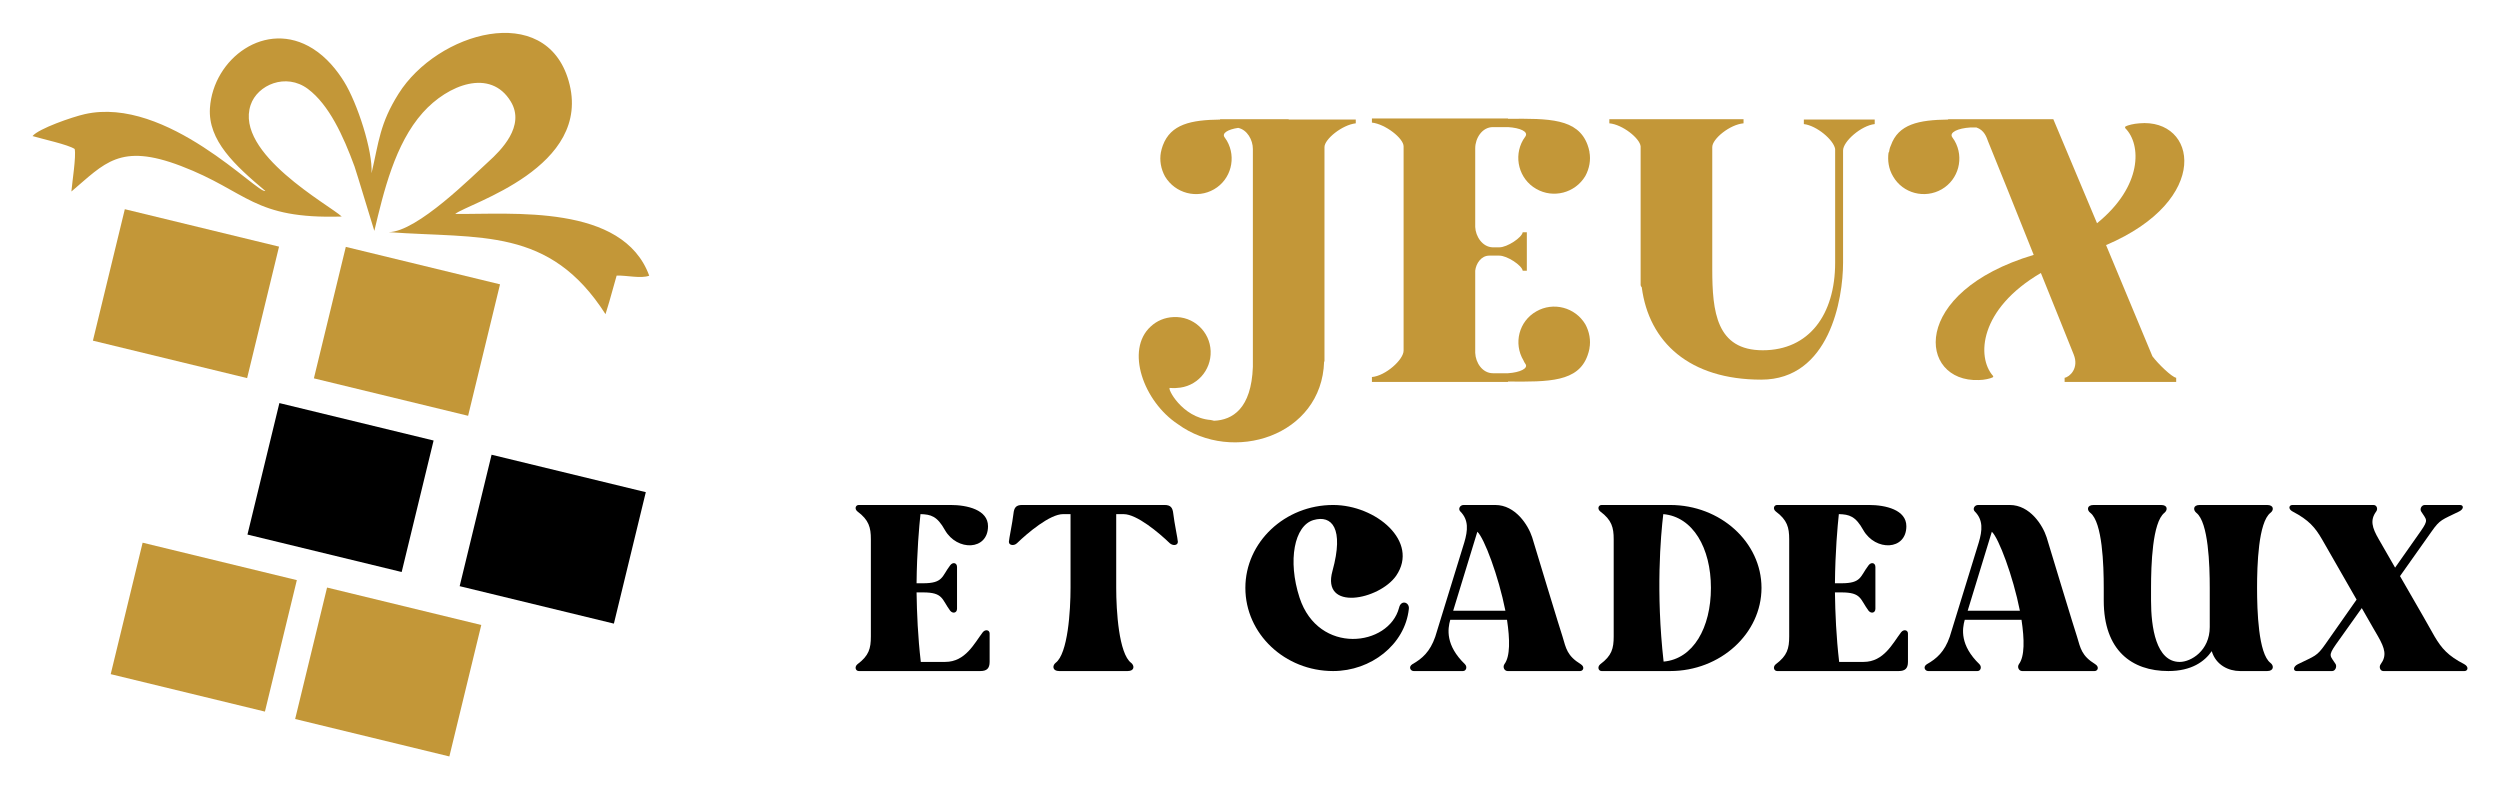 <?xml version="1.0" encoding="utf-8"?>
<!-- Generator: Adobe Illustrator 16.0.0, SVG Export Plug-In . SVG Version: 6.00 Build 0)  -->
<!DOCTYPE svg PUBLIC "-//W3C//DTD SVG 1.1//EN" "http://www.w3.org/Graphics/SVG/1.1/DTD/svg11.dtd">
<svg version="1.1" id="Calque_1" xmlns="http://www.w3.org/2000/svg" xmlns:xlink="http://www.w3.org/1999/xlink" x="0px" y="0px"
	 width="190px" height="60px" viewBox="0 0 190 60" enable-background="new 0 0 190 60" xml:space="preserve">
<g>
	<g>
		<g>
			<path d="M75.212,48.149v2.157c0,0.496-0.224,0.693-0.694,0.693h-9.249c-0.248,0-0.347-0.321-0.099-0.521
				c0.867-0.644,1.016-1.19,1.016-2.107v-7.39c0-0.893-0.149-1.461-1.016-2.107c-0.248-0.197-0.149-0.496,0.099-0.496h6.968
				c1.289,0,2.852,0.373,2.852,1.613c0,1.859-2.355,1.909-3.273,0.297c-0.595-1.066-1.066-1.191-1.86-1.215
				c-0.099,0.943-0.272,2.827-0.297,5.256h0.496c1.537,0,1.413-0.52,2.057-1.362c0.2-0.273,0.522-0.2,0.522,0.124v3.174
				c0,0.321-0.322,0.396-0.522,0.148c-0.644-0.868-0.52-1.39-2.057-1.39h-0.496c0.025,1.587,0.099,3.372,0.322,5.282h1.859
				c1.538,0,2.208-1.413,2.852-2.256C74.891,47.803,75.212,47.876,75.212,48.149z"/>
			<path d="M89.171,39.05c0.075,0.669,0.347,1.958,0.347,2.132c0,0.272-0.371,0.322-0.619,0.1c-0.818-0.793-2.504-2.207-3.497-2.207
				h-0.57v5.604c0,1.736,0.198,5.009,1.14,5.703C86.22,50.58,86.245,51,85.701,51h-5.208c-0.521,0-0.521-0.42-0.272-0.619
				c0.942-0.694,1.14-3.967,1.14-5.703v-5.604h-0.57c-0.992,0-2.678,1.414-3.497,2.207c-0.224,0.223-0.619,0.173-0.619-0.1
				c0-0.174,0.272-1.463,0.347-2.132c0.048-0.472,0.198-0.671,0.668-0.671h10.811C88.973,38.379,89.122,38.578,89.171,39.05z"/>
			<path d="M107.071,46.29c-0.298,2.702-2.877,4.71-5.753,4.71c-3.669,0-6.67-2.826-6.67-6.322c0-3.471,3-6.299,6.67-6.299
				c3.249,0,6.572,2.777,4.787,5.382c-1.29,1.835-5.704,2.728-4.836-0.372c0.893-3.248-0.049-4.266-1.437-3.867
				c-1.463,0.42-1.985,3.074-1.066,5.9c1.437,4.389,6.792,3.72,7.562,0.77C106.476,45.546,107.145,45.77,107.071,46.29z"/>
			<path d="M120.088,51h-5.505c-0.249,0-0.396-0.297-0.249-0.521c0.448-0.595,0.422-1.884,0.199-3.372h-4.314
				c-0.198,0.695-0.372,1.935,1.116,3.372c0.198,0.199,0.099,0.521-0.149,0.521h-3.745c-0.247,0-0.421-0.321-0.099-0.521
				c0.744-0.421,1.339-0.942,1.736-2.083l2.207-7.166c0.272-0.916,0.347-1.709-0.297-2.355c-0.199-0.197-0.025-0.496,0.247-0.496
				h2.406c1.538,0,2.504,1.537,2.803,2.456c0.024,0.099,2.256,7.438,2.305,7.537c0.273,0.917,0.347,1.464,1.388,2.107
				C120.46,50.679,120.336,51,120.088,51z M114.41,46.414c-0.521-2.629-1.613-5.531-2.132-6.002l-1.836,6.002H114.41z"/>
			<path d="M133.874,44.678c0,3.472-3.125,6.322-6.943,6.322h-5.208c-0.248,0-0.347-0.321-0.098-0.521
				c0.868-0.644,1.016-1.19,1.016-2.107v-7.39c0-0.893-0.148-1.461-1.016-2.107c-0.249-0.197-0.149-0.496,0.098-0.496h5.208
				C130.75,38.379,133.874,41.207,133.874,44.678z M130.03,44.678c0-3.025-1.364-5.405-3.62-5.604
				c-0.199,1.637-0.571,5.95,0.024,11.207C128.691,50.084,130.03,47.703,130.03,44.678z"/>
			<path d="M145.005,48.149v2.157c0,0.496-0.221,0.693-0.693,0.693h-9.247c-0.249,0-0.351-0.321-0.102-0.521
				c0.867-0.644,1.016-1.19,1.016-2.107v-7.39c0-0.893-0.148-1.461-1.016-2.107c-0.249-0.197-0.147-0.496,0.102-0.496h6.967
				c1.288,0,2.851,0.373,2.851,1.613c0,1.859-2.354,1.909-3.272,0.297c-0.594-1.066-1.066-1.191-1.859-1.215
				c-0.1,0.943-0.273,2.827-0.297,5.256h0.496c1.536,0,1.411-0.52,2.057-1.362c0.2-0.273,0.522-0.2,0.522,0.124v3.174
				c0,0.321-0.322,0.396-0.522,0.148c-0.646-0.868-0.521-1.39-2.057-1.39h-0.496c0.023,1.587,0.098,3.372,0.321,5.282h1.861
				c1.536,0,2.206-1.413,2.85-2.256C144.684,47.803,145.005,47.876,145.005,48.149z"/>
			<path d="M159.191,51h-5.506c-0.248,0-0.398-0.297-0.248-0.521c0.446-0.595,0.422-1.884,0.198-3.372h-4.315
				c-0.197,0.695-0.371,1.935,1.116,3.372c0.198,0.199,0.101,0.521-0.147,0.521h-3.745c-0.247,0-0.422-0.321-0.101-0.521
				c0.744-0.421,1.341-0.942,1.737-2.083l2.206-7.166c0.273-0.916,0.348-1.709-0.299-2.355c-0.197-0.197-0.022-0.496,0.248-0.496
				h2.407c1.536,0,2.505,1.537,2.801,2.456c0.025,0.099,2.256,7.438,2.306,7.537c0.275,0.917,0.35,1.464,1.389,2.107
				C159.561,50.679,159.438,51,159.191,51z M153.511,46.414c-0.52-2.629-1.612-5.531-2.132-6.002l-1.835,6.002H153.511z"/>
			<path d="M171.537,44.678c0,1.736,0.099,5.009,1.018,5.703c0.271,0.199,0.271,0.619-0.248,0.619h-2.059
				c-0.868,0-1.834-0.445-2.156-1.512c-0.546,0.793-1.538,1.512-3.298,1.512c-2.776,0-4.909-1.562-4.909-5.355v-0.967
				c0-1.735-0.101-4.984-1.02-5.703c-0.271-0.198-0.271-0.596,0.249-0.596h5.133c0.522,0,0.497,0.397,0.248,0.596
				c-0.916,0.719-1.016,3.968-1.016,5.703v0.967c0,2.009,0.372,4.662,2.183,4.662c0.842,0,2.279-0.844,2.279-2.653v-2.976
				c0-1.735-0.097-4.984-1.017-5.703c-0.247-0.198-0.271-0.596,0.249-0.596h5.133c0.52,0,0.52,0.397,0.248,0.596
				C171.636,39.693,171.537,42.942,171.537,44.678z"/>
			<path d="M187.306,51h-6.173c-0.248,0-0.349-0.321-0.2-0.521c0.473-0.644,0.324-1.19-0.198-2.107
				c-0.024-0.048-0.569-0.968-1.24-2.157l-1.959,2.752c-0.644,0.918-0.42,0.869-0.022,1.513c0.097,0.199-0.027,0.521-0.274,0.521
				h-2.703c-0.249,0-0.296-0.321,0.101-0.521c1.313-0.644,1.438-0.595,2.082-1.513l2.381-3.396l-2.629-4.588
				c-0.521-0.893-0.993-1.461-2.23-2.107c-0.371-0.197-0.274-0.496-0.025-0.496h6.175c0.248,0,0.346,0.299,0.198,0.496
				c-0.473,0.646-0.322,1.215,0.197,2.107l1.241,2.158l1.934-2.753c0.644-0.917,0.447-0.866,0.048-1.513
				c-0.124-0.197,0.026-0.496,0.274-0.496h2.678c0.273,0,0.323,0.299-0.075,0.496c-1.314,0.646-1.438,0.596-2.082,1.513
				l-2.404,3.397c1.19,2.058,2.602,4.514,2.628,4.587c0.544,0.917,1.017,1.464,2.257,2.107C187.654,50.679,187.554,51,187.306,51z"
				/>
		</g>
		<g>
			<path fill="#C39738" d="M97.939,9.086h5.099c0,0,0,0.257,0,0.287c-1.032,0.114-2.378,1.203-2.378,1.805c0,0.343,0,0.745,0,1.117
				c0,4.211,0,12.72,0,15.184h-0.028c-0.172,5.672-6.961,7.792-11.115,4.756c-2.606-1.719-4.011-5.645-2.063-7.42
				c0.459-0.43,1.06-0.688,1.719-0.716c1.518-0.086,2.779,1.089,2.836,2.578s-1.089,2.75-2.578,2.807c-0.173,0.029-0.345,0-0.516,0
				c-0.258-0.057,0.889,2.265,3.094,2.435c0.114,0.029,0.172,0.029,0.257,0.059c1.405-0.059,2.836-0.918,2.952-4.097
				c0-0.257,0-0.574,0-0.888c0-0.057,0-0.086,0-0.143c0-3.896,0-11.688,0-15.527c0-0.688-0.431-1.461-1.118-1.605
				c-0.773,0.115-1.261,0.402-1.032,0.716c0.058,0.086,0.116,0.173,0.173,0.259c0.745,1.289,0.315,2.951-0.975,3.694
				c-1.289,0.745-2.951,0.315-3.724-0.974c-0.315-0.573-0.429-1.231-0.315-1.834c0.029-0.171,0.086-0.344,0.143-0.516
				c0.602-1.632,2.15-1.948,4.355-1.976V9.058h0.688c0.028,0,4.497,0,4.526,0V9.086z"/>
			<path fill="#C39738" d="M104.266,29.026c0,0,0-0.315,0-0.372c1.032-0.087,2.407-1.319,2.407-2.006c0-3.981,0-11.03,0-14.41
				c0-0.373,0-0.745,0-1.116c0-0.603-1.375-1.691-2.407-1.805c0-0.029,0-0.315,0-0.315h10.342v0.029
				C117.731,9,119.909,9,120.652,11.005c0.057,0.173,0.116,0.344,0.144,0.516v0.029c0.115,0.601,0,1.26-0.314,1.833
				c-0.775,1.289-2.436,1.718-3.726,0.975c-1.317-0.746-1.747-2.435-1.002-3.725c0.057-0.085,0.116-0.171,0.173-0.257
				c0.257-0.373-0.402-0.659-1.318-0.716h-1.146c-0.832,0-1.346,0.859-1.346,1.604c0,1.546,0,3.694,0,5.987
				c0.028,0.716,0.543,1.518,1.317,1.546h0.516c0.602,0,1.718-0.744,1.776-1.146c0.058,0,0.314,0,0.314,0v2.923c0,0-0.257,0-0.314,0
				c-0.058-0.402-1.175-1.146-1.776-1.146h-0.773c-0.603,0-1.003,0.601-1.06,1.146c0,2.377,0,4.64,0,6.244
				c0.028,0.745,0.543,1.548,1.346,1.548h1.146c0.917-0.059,1.576-0.373,1.318-0.716c-0.057-0.086-0.116-0.172-0.143-0.258
				c-0.774-1.29-0.345-2.98,0.973-3.724c1.29-0.746,2.951-0.316,3.726,0.974c0.314,0.573,0.429,1.231,0.314,1.834v0.028
				c-0.028,0.172-0.087,0.345-0.144,0.516c-0.716,2.006-2.921,2.006-6.044,1.977v0.029h-3.523
				C110.598,29.026,104.868,29.026,104.266,29.026z"/>
			<path fill="#C39738" d="M142.478,9.086c0,0,0,0.314,0,0.344c-1.031,0.114-2.405,1.318-2.405,2.005c0,2.436,0,5.244,0,7.792
				c0,0.286,0,0.516,0,0.688c0,0,0,0.027,0,0.057c0,2.75-1.031,8.881-6.218,8.881c-5.442,0-8.537-2.836-9.081-7.019
				c-0.057-0.057-0.086-0.115-0.086-0.171c0-2.866,0-7.049,0-10.542c-0.058-0.603-1.374-1.662-2.378-1.748c0-0.029,0-0.315,0-0.315
				h10.199c0,0,0,0.286,0,0.315c-1.031,0.086-2.377,1.175-2.377,1.805c0,0.343,0,0.745,0,1.117c0,3.266,0,5.959,0,8.164
				c0,3.237,0.315,6.161,3.839,6.161c3.524,0,5.5-2.722,5.5-6.647c0-0.459,0-1.548,0-2.578c0-2.521,0-4.413,0-6.074
				c-0.115-0.688-1.402-1.777-2.378-1.891c0-0.029,0-0.344,0-0.344h2.694H142.478z"/>
			<path fill="#C39738" d="M156.911,29.026c0,0,0-0.259,0-0.315c0.372-0.057,1.118-0.716,0.688-1.776
				c-0.63-1.548-1.52-3.811-2.492-6.189c-4.697,2.75-4.897,6.39-3.639,7.821c0,0,0.057,0.087-0.028,0.114
				c-0.171,0.086-0.63,0.202-1.061,0.202c-4.584,0.171-5.299-6.676,4.183-9.512c-1.374-3.438-2.751-6.875-3.466-8.622
				c-0.114-0.316-0.286-0.86-0.887-1.061h-0.459c-0.945,0.058-1.633,0.372-1.377,0.745c0.059,0.086,0.114,0.173,0.173,0.259
				c0.746,1.289,0.314,2.951-0.974,3.694c-1.29,0.745-2.951,0.315-3.695-0.974c-0.346-0.573-0.432-1.231-0.346-1.834h0.031
				c0.027-0.171,0.056-0.344,0.142-0.516c0.572-1.632,2.12-1.948,4.355-1.976V9.058h0.687c0.028,0,6.59,0,6.618,0h0.688l3.322,7.908
				c3.468-2.808,3.382-5.988,2.15-7.22c0,0-0.058-0.086,0.028-0.144c0.172-0.086,0.601-0.201,1.031-0.229
				c4.383-0.402,5.556,5.815-2.522,9.254l3.523,8.451c0.431,0.573,1.464,1.576,1.806,1.633c0,0.057,0,0.315,0,0.315H156.911z"/>
		</g>
	</g>
	<g>
		
			<rect x="8.112" y="17.182" transform="matrix(-0.972 -0.236 0.236 -0.972 22.611 47.351)" fill-rule="evenodd" clip-rule="evenodd" fill="#C39738" width="12.058" height="10.279"/>
		
			<rect x="19.865" y="31.919" transform="matrix(-0.972 -0.236 0.236 -0.972 42.303 79.186)" fill-rule="evenodd" clip-rule="evenodd" width="12.058" height="10.281"/>
		
			<rect x="24.911" y="20.044" transform="matrix(-0.972 -0.236 0.236 -0.972 55.059 56.962)" fill-rule="evenodd" clip-rule="evenodd" fill="#C39738" width="12.058" height="10.279"/>
		
			<rect x="35.999" y="35.842" transform="matrix(-0.972 -0.236 0.236 -0.972 73.188 90.729)" fill-rule="evenodd" clip-rule="evenodd" width="12.059" height="10.278"/>
		
			<rect x="9.47" y="42.534" transform="matrix(-0.972 -0.236 0.236 -0.972 19.301 97.659)" fill-rule="evenodd" clip-rule="evenodd" fill="#C39738" width="12.058" height="10.279"/>
		
			<rect x="23.492" y="45.943" transform="matrix(-0.972 -0.236 0.236 -0.972 46.143 107.691)" fill-rule="evenodd" clip-rule="evenodd" fill="#C39738" width="12.058" height="10.279"/>
		<path fill-rule="evenodd" clip-rule="evenodd" fill="#C39738" d="M46.018,23.877l0.281-0.924l0.566-2.009
			c0.755-0.025,1.852,0.245,2.476,0.009c-2-5.485-10.453-4.651-14.747-4.693c0.97-0.804,10.523-3.519,8.621-10.117
			c-1.756-6.088-9.986-3.696-12.923,0.977c-1.434,2.281-1.495,3.652-2.056,6.045c0.104-1.687-1.073-5.331-2.091-6.965
			c-0.529-0.85-1.303-1.833-2.372-2.504c-3.577-2.251-7.575,0.762-7.818,4.514c-0.16,2.467,1.894,4.358,4.209,6.3
			c-0.519,0.301-7.47-7.243-13.724-5.835C5.488,8.89,2.933,9.774,2.473,10.341c0.755,0.228,2.716,0.65,3.203,0.982
			c0.12,0.563-0.187,2.484-0.25,3.232c2.532-2.143,3.674-3.716,8.326-1.942c5.109,1.948,5.456,4.05,12.219,3.843
			c-0.932-0.872-8.151-4.79-6.924-8.476c0.511-1.534,2.687-2.469,4.357-1.22c1.591,1.19,2.682,3.546,3.542,5.897
			c0.124,0.338,1.487,4.864,1.503,4.89c0.708-2.966,1.56-6.606,3.683-8.986c1.915-2.145,5.152-3.392,6.69-0.841
			c1.121,1.858-0.756,3.715-1.703,4.57c-1.167,1.05-5.413,5.339-7.587,5.352C36.524,18.156,41.766,17.225,46.018,23.877z"/>
	</g>
</g>
</svg>
